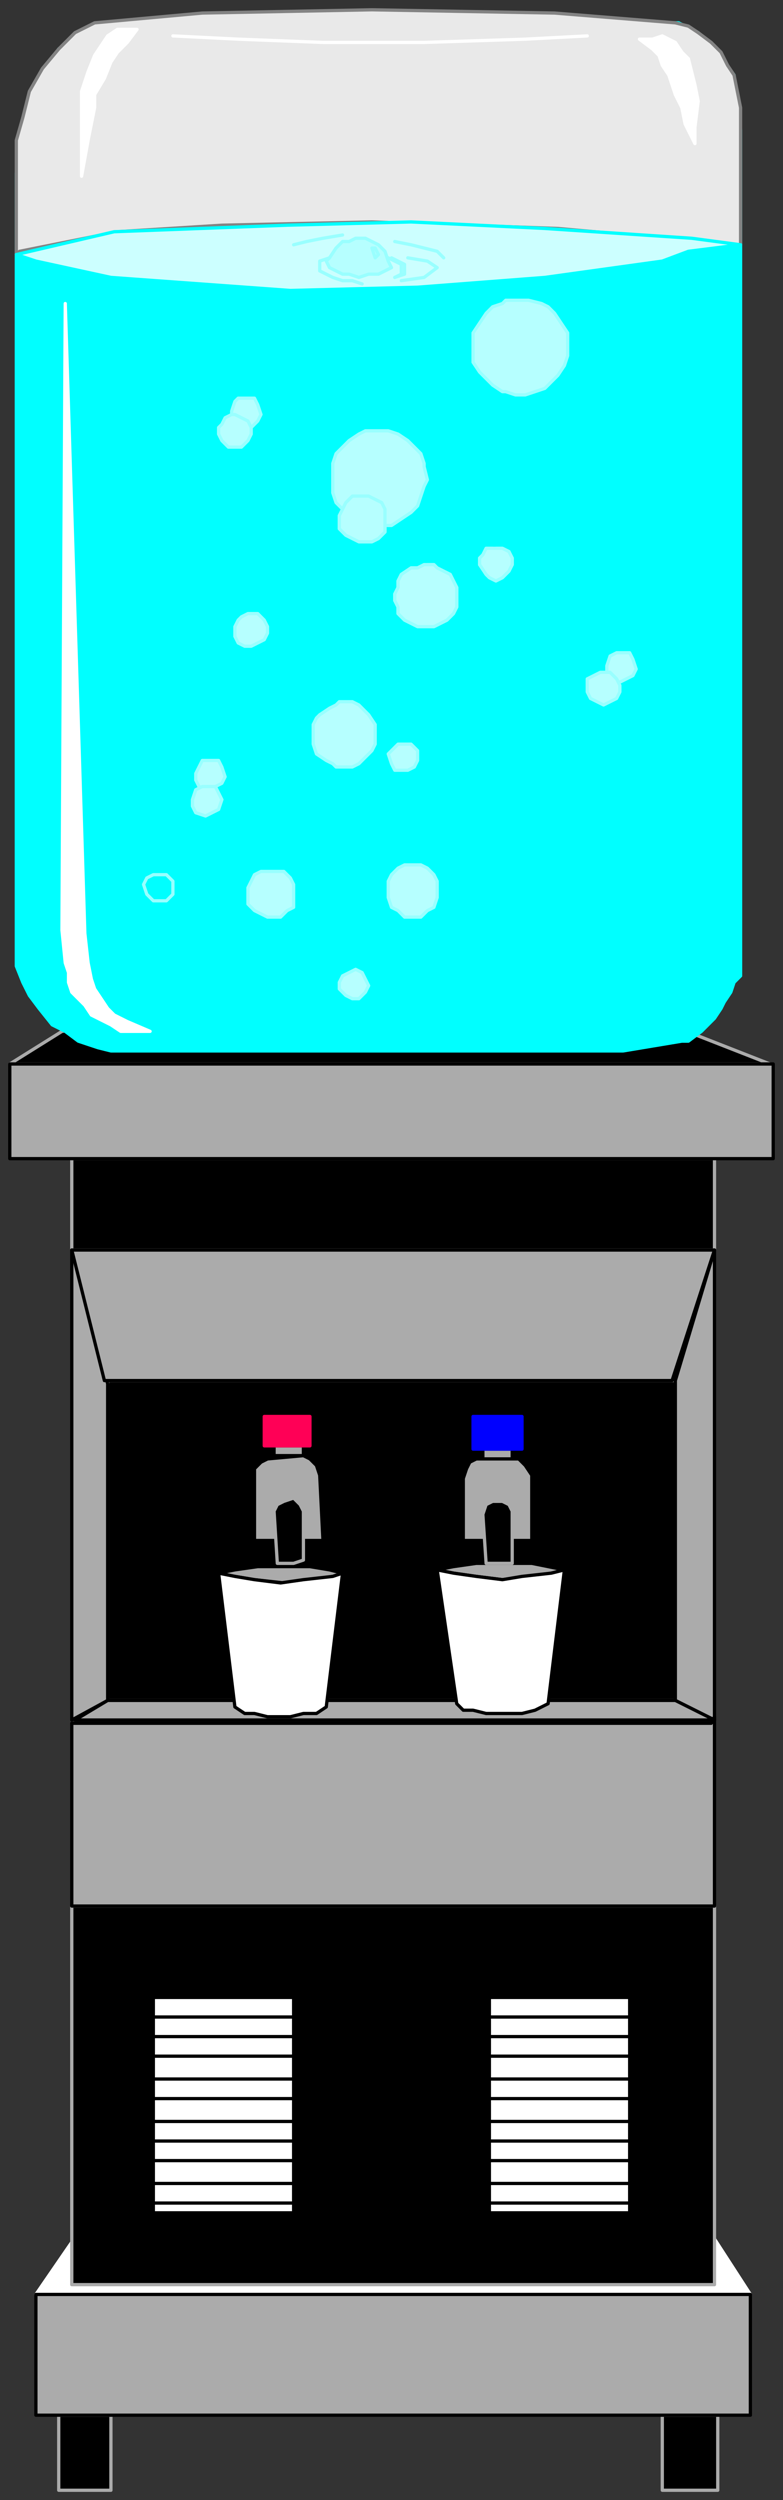 <svg xmlns="http://www.w3.org/2000/svg" fill-rule="evenodd" height="766" preserveAspectRatio="none" stroke-linecap="round" width="240"><rect width="100%" height="100%" fill="#333333" stroke="none"/><style>.brush0{fill:#fff}.pen0{stroke:#000;stroke-width:1;stroke-linejoin:round}.brush1{fill:#000}.pen1,.pen2{stroke:#ababab;stroke-width:1;stroke-linejoin:round}.pen2{stroke:#fff}.brush2{fill:#ababab}.pen5{stroke:#0ff;stroke-width:1;stroke-linejoin:round}.brush8{fill:#b6ffff}.pen7{stroke:#9ff;stroke-width:1;stroke-linejoin:round}</style><path class="pen1 brush1" d="M18 740h16v23H18v-23zm185 0h17v23h-17v-23z"/><path class="pen2 brush0" d="m22 687-11 16h219l-11-17v13l-197 1v-13z"/><path class="pen1 brush1" d="M219 700H22V584h197v116zM33 423h175v98H33v-98zm-11-68h197v28H22v-28zm-3-39L3 326h233l-23-9-3-3-3 1H26l-7 1z"/><path class="pen0 brush2" d="M3 326h234v29H3v-29zm19 201V383l11 41v97l-11 6zm197-1V383l-12 40v98l12 6v-1z"/><path class="pen0 brush2" d="M206 423H32l-10-40h197l-13 40zM33 521l-10 6h196l-12-6H33z"/><path class="pen0 brush2" d="M219 526v58H22v-56h196l1-2zM11 703h219v37H11v-37zm73-260h9v3h-9v-3zm-6 29v-22l2-2 2-1 11-1 2 1 2 2 1 3 1 20H78zm70-28h9v3h-9v-3zm-6 28v-19l1-3 1-2 2-1h13l2 2 2 3v20h-21z"/><path style="stroke:#00f;stroke-width:1;stroke-linejoin:round;fill:#00f" d="M145 434h15v10h-15v-10z"/><path style="stroke:#ff0056;stroke-width:1;stroke-linejoin:round;fill:#ff0056" d="M81 434h14v9H81v-9z"/><path class="pen0 brush2" d="m67 482 5-1 7-1h16l6 1 4 1-3 1-6 1-9 1-9-1-6-1-5-1zm67-1 5-1 7-1h17l5 1 5 1-4 1-6 1-9 1-8-1-7-1-5-1z"/><path class="pen0 brush0" d="m72 523-5-41 5 1 6 1 8 1 7-1 9-1 3-1-5 41-3 2h-4l-4 1h-7l-4-1h-3l-3-2zm68-1-6-41 5 1 7 1 8 1 6-1 9-1 4-1-5 41-4 2-4 1h-11l-4-1h-3l-2-2z"/><path class="pen1 brush1" d="m84 463 1-2 2-1 3-1 2 2 1 2v15l-3 1h-5l-1-16zm64 1 1-3 2-1h3l2 1 1 2v16h-8l-1-15z"/><path class="pen0 brush0" d="M47 612h43v66H47v-66zm103 0h43v66h-43v-66z"/><path class="pen0" fill="none" d="M47 618h43m-43 6h43m-43 6h43m-43 7h43m-43 6h43m-43 7h43m-43 6h43m-43 6h43m-43 7h43m-43 6h43m60 0h43m0-6h-43m0-7h43m0-6h-43m0-6h43m0-7h-43m0-6h43m0-7h-43m0-6h43m0-6h-43"/><path class="pen5" style="fill:#0ff" d="m27 320-3-1-4-3-4-2-4-5-3-4-2-4-2-5V53l5-23 8-15 12-8h178l6 3 6 6 5 7 2 17v259l-2 2-1 3-2 3-1 2-2 3-2 2-2 2-4 3h-2l-18 3H34l-4-1-3-1z"/><path style="stroke:#838383;stroke-width:1;stroke-linejoin:round;fill:#e9e9e9" d="M5 78V43l2-7 2-8 4-7 5-6 5-5 6-3 33-3 52-1 56 1 37 3 4 1 3 2 4 3 3 3 2 4 2 3 1 5 1 5v42l-56-5-57-2-46 1-32 2-30 6-1 1z"/><path class="pen5" style="fill:#cff" d="m35 71 53-2 38-1 41 2 45 3 15 2-16 2-8 3-36 5-39 3-39 1-55-4-23-5-6-2 30-7z"/><path class="pen7 brush8" d="M110 73h2l2 1 2 1 2 2 1 3 1 2-2 1-2 1h-3l-3 1-3-1h-2l-2-1-2-1-1-2 1-1 2-3 2-2h2l2-1h1z"/><path class="pen7" fill="none" d="m101 79-3 1v3l2 1 2 1 3 1h3l3 1m9-8 2 1 2 1v3l-3 1"/><path class="pen7" fill="none" d="m119 79 2 1 2 1v3l-2 1m4-6 6 1 3 2-4 3-7 1m-2-12 5 1 4 1 4 1 2 2m-31-7-6 1-5 1-4 1"/><path class="pen2" fill="none" d="m53 11 20 1 26 1h31l31-1 19-1"/><path class="pen7 brush8" d="m115 76 1 2-1 1-1-3h1z"/><path class="pen7" fill="none" d="M111 152h2l2 1 2 1 1 2v7l-2 2-2 1h-4l-2-1-2-1-2-2v-4l1-2 1-2 2-2h3m20 21h2l1 1 4 2 1 2 1 2v6l-1 2-2 2-4 2h-5l-2-1-2-1-2-2v-2l-1-2v-2l1-2v-2l1-2 3-2h2l2-1m22-5h2l2 1 1 2v2l-1 2-2 2-2 1-2-1-1-1-2-3v-2l1-1 1-2h2M49 268h2l2 2v4l-2 2h-4l-1-1-1-1-1-3 1-2 2-1h2m14-27h3l1 2 1 2-1 3-2 1-2 1-3-1-1-2v-2l1-3 2-1h1"/><path class="pen7 brush8" d="M75 122h3l1 2 1 3-1 2-2 2h-2l-3-1-1-2v-2l1-3 1-1h2zm41 10h3l3 1 3 2 2 2 2 2 1 3v1l1 4-1 2-1 3-1 3-2 2-3 2-3 2h-8l-2-1-3-2-2-2-2-2-1-3v-9l1-3 2-2 2-2 3-2 2-1h4zm74 68h3l1 2 1 3-1 2-2 1-2 1-3-1-1-2v-2l1-3 2-1h1zM77 188h2l2 2 1 2v2l-1 2-2 1-2 1h-2l-2-1-1-2v-3l1-2 1-1 2-1h1zm29 27h2l2 1 2 2 1 1 2 3v6l-1 2-2 2-2 2-2 1h-5l-1-1-2-1-3-2-1-3v-6l1-2 1-1 3-2 2-1 1-1h2zm-42 18h3l1 2 1 3-1 2-2 1-2 1-3-1-1-2v-2l1-2 1-2h2zm63 32h2l2 1 2 2 1 2v5l-1 3-2 1-2 2h-5l-2-2-2-1-1-3v-5l1-2 2-2 2-1h3zm-44 2h4l2 2 1 2v7l-2 1-2 2h-4l-2-1-2-1-2-2v-5l1-2 1-2 2-1h3zm26 30 2 1 1 2 1 2-1 2-2 2h-2l-2-1-2-2v-2l1-2 2-1 2-1zm51-205h2l4 1 2 1 2 2 2 3 2 3v7l-1 3-2 3-2 2-2 2-3 1-3 1h-3l-3-1h-1l-3-2-2-2-2-2-2-3v-9l2-3 2-3 2-2 3-1 1-1h5z"/><path class="pen7 brush8" d="m72 127 2 1 2 1 1 2v2l-1 2-2 2h-4l-2-2-1-2v-2l1-1 1-2 2-1h1zm39 25h2l2 1 2 1 1 2v7l-2 2-2 1h-4l-2-1-2-1-2-2v-4l1-2 1-2 2-2h3zm41 16h2l2 1 1 2v2l-1 2-2 2-2 1-2-1-1-1-2-3v-2l1-1 1-2h3zm-21 5h2l1 1 4 2 1 2 1 2v6l-1 2-2 2-4 2h-5l-2-1-2-1-2-2v-2l-1-2v-2l1-2v-2l1-2 3-2h2l2-1h1zm-7 55h2l2 2v3l-1 2-2 1h-4l-1-2-1-3 1-1 2-2h2zm61-22h2l2 2 1 2v2l-1 2-2 1-2 1-2-1-2-1-1-2v-4l2-1 2-1h1zM63 241h3l1 2 1 2-1 3-2 1-2 1-3-1-1-2v-2l1-3 2-1h1z"/><path class="pen2 brush0" d="M196 12h4l3-1 4 2 2 3 2 2 1 4 1 4 1 5-1 8v5l-3-6-1-5-2-4-1-3-1-3-2-3-1-3-2-2-4-3zM25 45V28l2-6 2-5 2-3 2-3 3-2h6l-3 4-3 3-2 3-2 5-3 5v4l-1 5-1 5-2 11v-9zm5 267-2-1-2-3-2-2-2-2-1-3v-3l-1-3-1-10 1-192 6 193 1 9 1 5 1 3 2 3 2 3 2 2 4 2 7 3h-9l-3-2-4-2z"/></svg>
